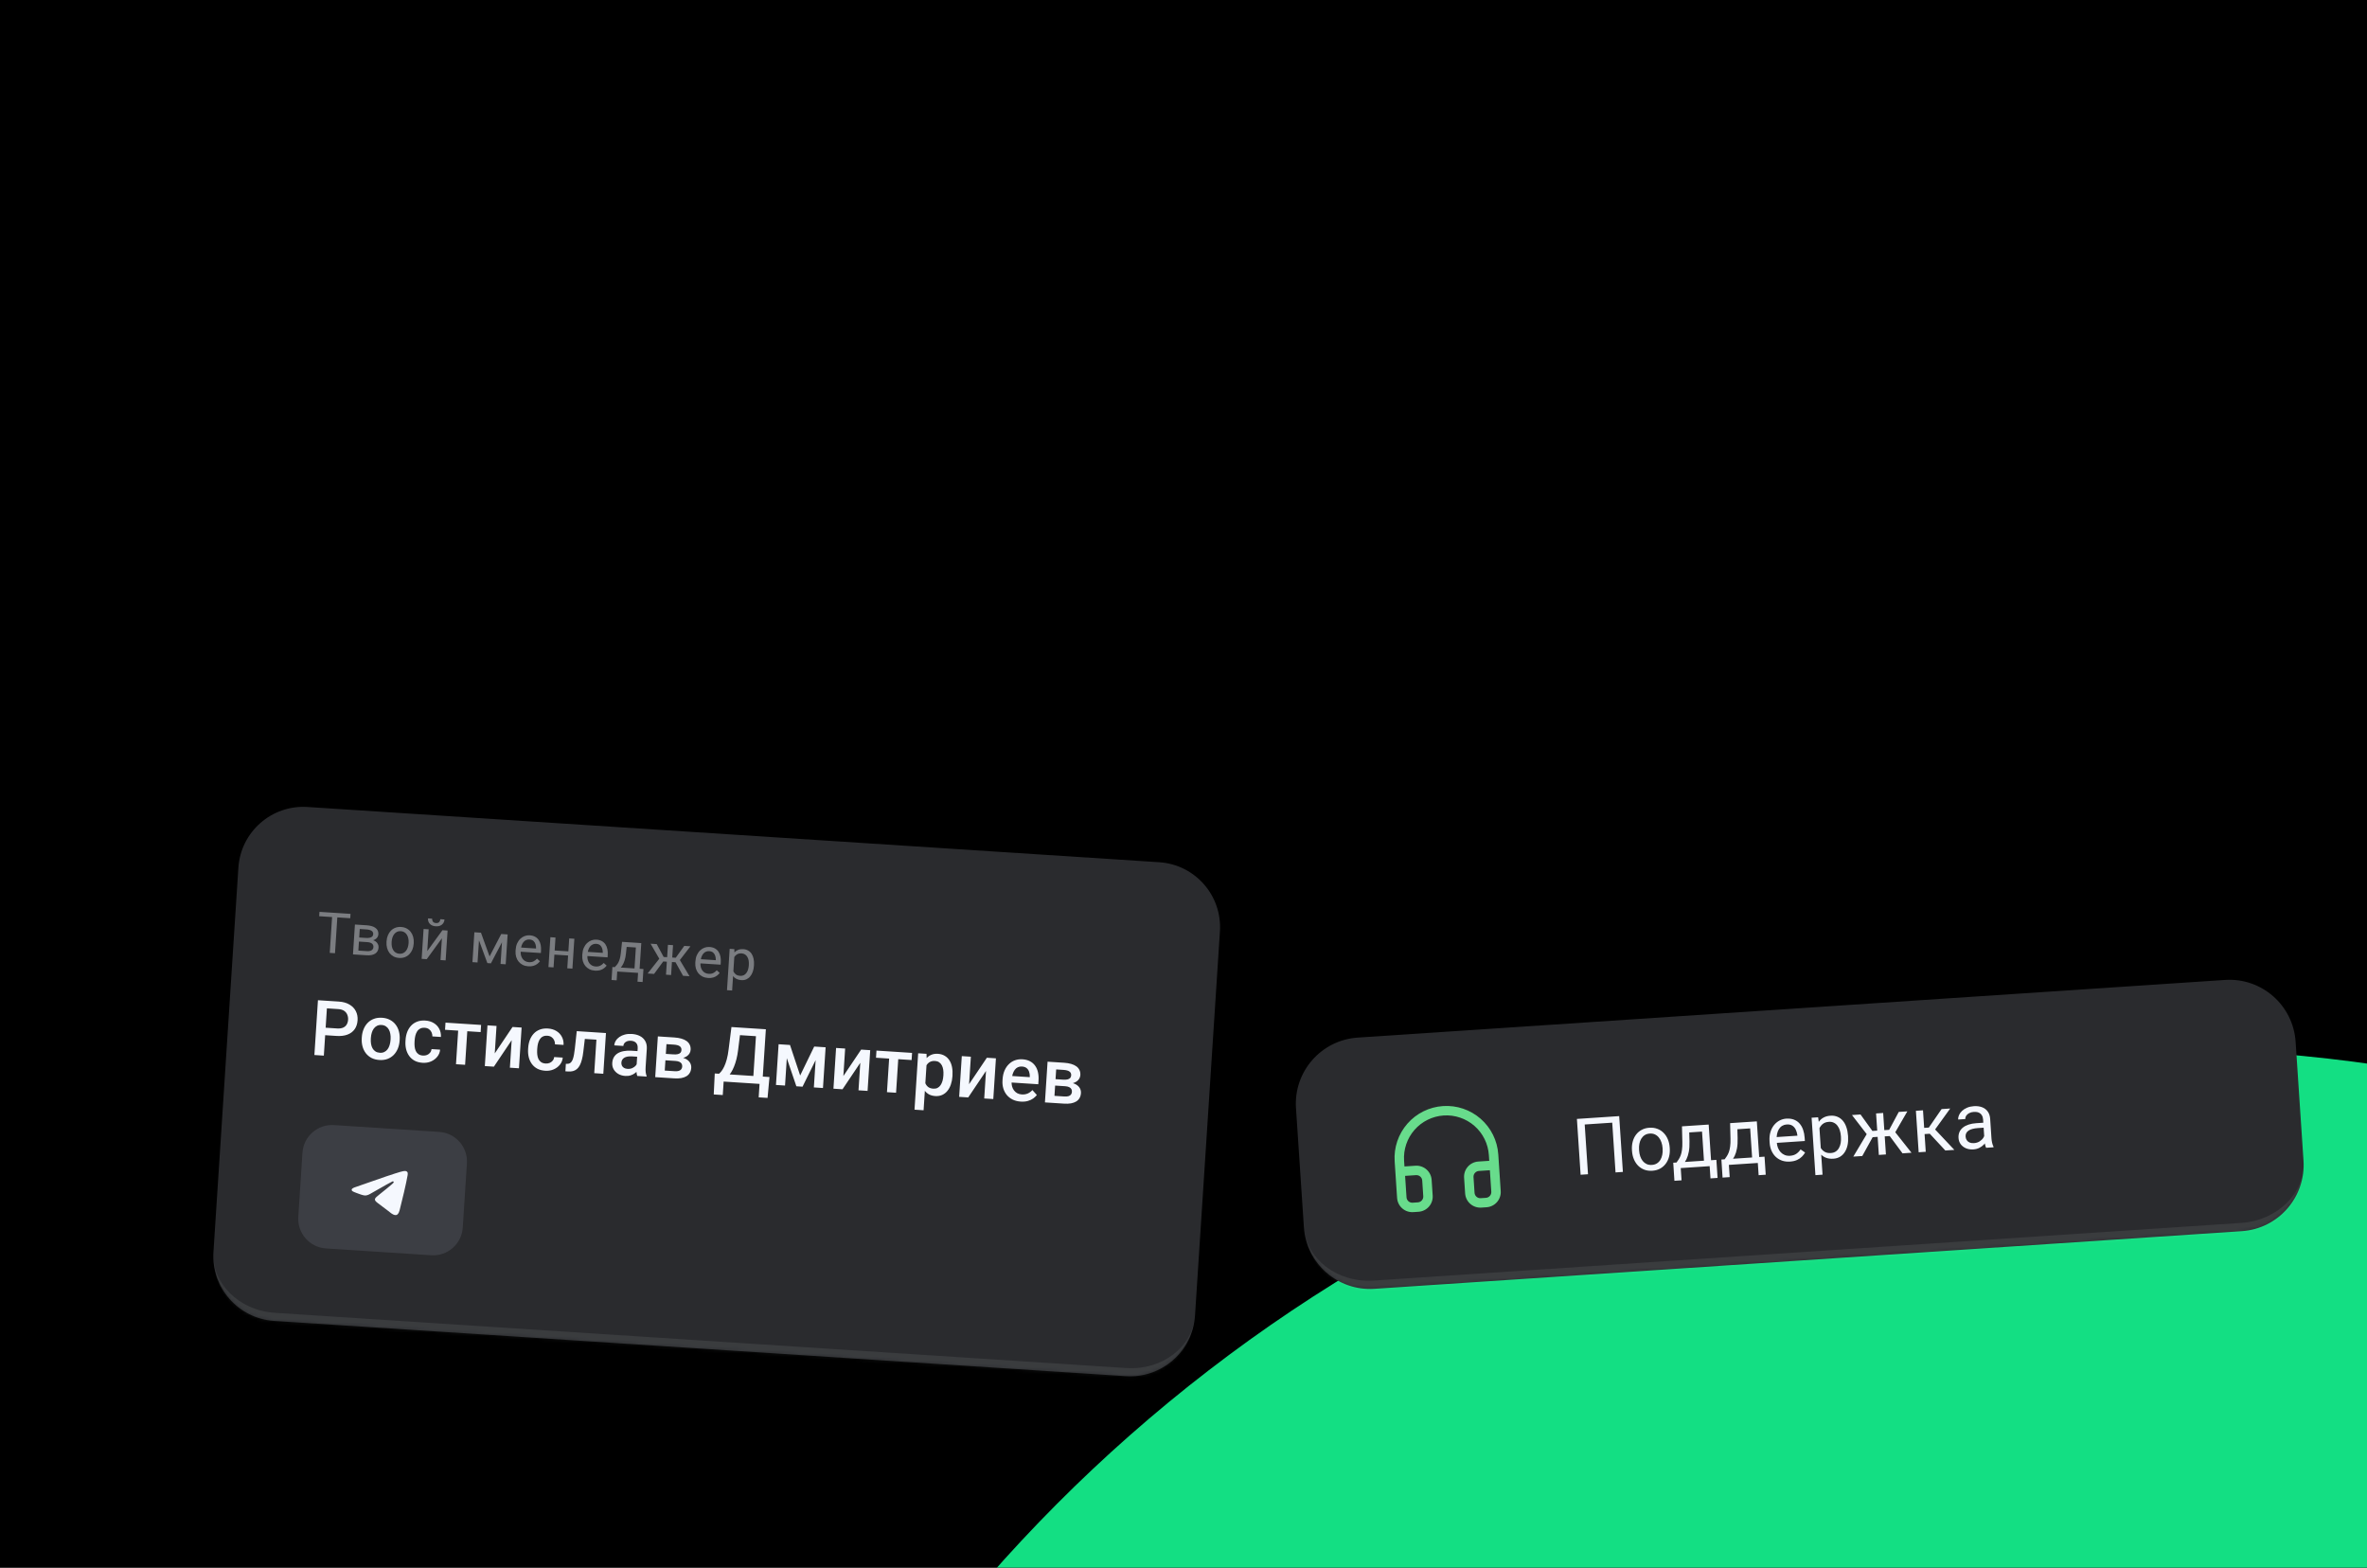 <svg width="690" height="457" viewBox="0 0 690 457" fill="none" xmlns="http://www.w3.org/2000/svg">
<g clip-path="url(#clip0_6052_4925)">
<rect width="690" height="457" fill="black"/>
<g filter="url(#filter0_f_6052_4925)">
<circle cx="627.693" cy="756.883" r="451.194" fill="#13DF83"/>
</g>
<mask id="path-2-inside-1_6052_4925" fill="white">
<path d="M377.789 323.01C377.082 312.362 385.14 303.157 395.788 302.449L648.625 285.643C659.273 284.935 668.479 292.993 669.187 303.641L671.491 338.312C672.199 348.96 664.141 358.166 653.493 358.874L400.655 375.68C390.007 376.387 380.802 368.329 380.094 357.681L377.789 323.01Z"/>
</mask>
<path d="M377.789 323.01C377.082 312.362 385.14 303.157 395.788 302.449L648.625 285.643C659.273 284.935 668.479 292.993 669.187 303.641L671.491 338.312C672.199 348.96 664.141 358.166 653.493 358.874L400.655 375.68C390.007 376.387 380.802 368.329 380.094 357.681L377.789 323.01Z" fill="#2A2B2E"/>
<path d="M376.508 303.73L667.905 284.361L376.508 303.73ZM671.491 338.312C672.288 350.291 663.222 360.648 651.243 361.444L403.225 377.929C391.246 378.726 380.89 369.66 380.094 357.681C380.713 366.998 389.847 373.978 400.495 373.27L653.333 356.464C663.981 355.756 672.111 347.629 671.491 338.312ZM381.375 376.961L376.508 303.73L381.375 376.961ZM667.905 284.361L672.773 357.592L667.905 284.361Z" fill="#F2FFFD" fill-opacity="0.08" mask="url(#path-2-inside-1_6052_4925)"/>
<g clip-path="url(#clip1_6052_4925)">
<path fill-rule="evenodd" clip-rule="evenodd" d="M412.34 329.351C414.503 326.879 417.56 325.369 420.837 325.151C424.115 324.933 427.344 326.026 429.816 328.189C432.288 330.353 433.798 333.409 434.016 336.687L434.128 338.365L430.924 338.578C429.751 338.656 428.656 339.197 427.882 340.082C427.107 340.967 426.716 342.123 426.794 343.297L427.098 347.873C427.176 349.047 427.717 350.141 428.602 350.916C429.487 351.69 430.643 352.082 431.816 352.004L433.342 351.902C434.515 351.824 435.61 351.283 436.384 350.399C437.159 349.514 437.55 348.357 437.472 347.184L437.371 345.658L436.965 339.556L436.762 336.504C436.496 332.499 434.649 328.763 431.629 326.118C428.608 323.474 424.66 322.138 420.655 322.405C416.649 322.671 412.913 324.517 410.269 327.538C407.624 330.559 406.288 334.507 406.555 338.512L406.758 341.564L407.163 347.666L407.265 349.192C407.343 350.365 407.884 351.46 408.768 352.234C409.653 353.009 410.81 353.4 411.983 353.322L413.509 353.221C414.682 353.143 415.776 352.602 416.551 351.717C417.326 350.832 417.717 349.676 417.639 348.502L417.335 343.925C417.257 342.752 416.716 341.657 415.831 340.883C414.946 340.108 413.79 339.717 412.616 339.795L409.412 340.008L409.301 338.33C409.083 335.052 410.176 331.823 412.34 329.351ZM409.595 342.754L409.909 347.484L410.011 349.009C410.04 349.454 410.246 349.869 410.581 350.163C410.917 350.457 411.355 350.605 411.8 350.576L413.326 350.474C413.771 350.445 414.186 350.24 414.48 349.904C414.774 349.568 414.922 349.13 414.893 348.685L414.589 344.108C414.559 343.663 414.354 343.248 414.018 342.954C413.683 342.66 413.244 342.512 412.799 342.541L409.595 342.754ZM434.31 341.111L431.106 341.324C430.661 341.354 430.246 341.559 429.953 341.895C429.659 342.23 429.51 342.669 429.54 343.114L429.844 347.691C429.874 348.136 430.079 348.551 430.414 348.845C430.75 349.139 431.189 349.287 431.634 349.258L433.159 349.156C433.605 349.127 434.02 348.921 434.313 348.586C434.607 348.25 434.756 347.812 434.726 347.366L434.625 345.841L434.31 341.111Z" fill="#68DC8C"/>
<path d="M472.005 325.335L473.086 341.605L470.941 341.747L469.977 327.243L461.954 327.777L462.918 342.281L460.761 342.424L459.68 326.155L472.005 325.335ZM475.744 335.491L475.727 335.234C475.669 334.362 475.742 333.546 475.946 332.784C476.149 332.015 476.471 331.339 476.911 330.756C477.35 330.165 477.899 329.695 478.557 329.344C479.214 328.986 479.963 328.779 480.805 328.723C481.654 328.667 482.428 328.773 483.127 329.041C483.832 329.3 484.442 329.694 484.956 330.221C485.477 330.74 485.889 331.367 486.192 332.103C486.495 332.831 486.675 333.631 486.733 334.502L486.75 334.759C486.808 335.631 486.735 336.448 486.532 337.209C486.328 337.971 486.003 338.648 485.555 339.238C485.115 339.821 484.567 340.292 483.91 340.65C483.259 341 482.51 341.203 481.661 341.259C480.811 341.316 480.038 341.214 479.339 340.953C478.641 340.686 478.031 340.292 477.51 339.773C476.996 339.246 476.588 338.619 476.285 337.89C475.982 337.162 475.802 336.363 475.744 335.491ZM477.794 335.097L477.811 335.354C477.851 335.957 477.96 336.522 478.137 337.049C478.314 337.569 478.557 338.024 478.868 338.415C479.185 338.805 479.568 339.105 480.016 339.315C480.464 339.517 480.974 339.599 481.548 339.561C482.114 339.523 482.602 339.375 483.011 339.116C483.427 338.849 483.763 338.501 484.019 338.072C484.275 337.644 484.456 337.16 484.562 336.622C484.676 336.076 484.712 335.501 484.672 334.898L484.655 334.64C484.615 334.045 484.503 333.487 484.319 332.968C484.142 332.441 483.895 331.982 483.577 331.592C483.266 331.194 482.887 330.89 482.439 330.68C481.998 330.47 481.491 330.384 480.918 330.422C480.352 330.46 479.86 330.612 479.444 330.879C479.035 331.146 478.7 331.497 478.437 331.934C478.181 332.362 478 332.849 477.894 333.395C477.788 333.933 477.754 334.501 477.794 335.097ZM490.307 328.316L492.374 328.179L492.496 332.716C492.527 333.867 492.463 334.866 492.302 335.715C492.142 336.563 491.913 337.293 491.617 337.904C491.321 338.507 490.977 339.02 490.586 339.443C490.202 339.865 489.8 340.225 489.378 340.522L488.35 340.59L488.294 338.899L488.718 338.86C488.944 338.553 489.163 338.239 489.373 337.918C489.584 337.59 489.771 337.207 489.937 336.77C490.102 336.325 490.227 335.789 490.313 335.162C490.405 334.528 490.44 333.758 490.417 332.855L490.307 328.316ZM490.821 328.282L498.095 327.799L498.899 339.889L496.831 340.027L496.155 329.847L490.948 330.193L490.821 328.282ZM487.768 338.923L500.339 338.087L500.689 343.35L498.621 343.488L498.385 339.923L489.948 340.484L490.185 344.049L488.107 344.187L487.768 338.923ZM504.341 327.384L506.408 327.246L506.53 331.784C506.562 332.934 506.498 333.933 506.337 334.782C506.176 335.631 505.948 336.36 505.652 336.971C505.355 337.574 505.012 338.087 504.621 338.51C504.237 338.932 503.835 339.292 503.413 339.589L502.385 339.657L502.329 337.966L502.752 337.927C502.979 337.62 503.198 337.306 503.408 336.986C503.618 336.657 503.806 336.274 503.972 335.837C504.137 335.392 504.262 334.856 504.347 334.229C504.44 333.595 504.475 332.826 504.452 331.922L504.341 327.384ZM504.855 327.349L512.13 326.866L512.933 338.956L510.866 339.094L510.189 328.914L504.982 329.26L504.855 327.349ZM501.803 337.99L514.374 337.155L514.723 342.418L512.656 342.555L512.419 338.99L503.983 339.551L504.22 343.116L502.141 343.254L501.803 337.99ZM521.809 338.591C520.967 338.647 520.194 338.556 519.49 338.318C518.793 338.073 518.181 337.706 517.655 337.217C517.136 336.728 516.723 336.134 516.414 335.436C516.106 334.739 515.924 333.965 515.867 333.116L515.836 332.646C515.771 331.663 515.858 330.778 516.097 329.992C516.336 329.198 516.688 328.516 517.151 327.946C517.614 327.377 518.154 326.933 518.768 326.615C519.383 326.298 520.03 326.116 520.708 326.071C521.572 326.014 522.327 326.113 522.972 326.37C523.625 326.625 524.171 327.008 524.609 327.518C525.046 328.02 525.386 328.626 525.627 329.336C525.869 330.038 526.017 330.814 526.074 331.663L526.135 332.59L517.107 333.191L516.995 331.503L523.956 331.041L523.946 330.884C523.88 330.35 523.734 329.836 523.506 329.342C523.287 328.848 522.961 328.45 522.529 328.15C522.098 327.849 521.528 327.723 520.821 327.77C520.351 327.801 519.926 327.93 519.544 328.157C519.162 328.377 518.843 328.69 518.585 329.097C518.328 329.503 518.14 329.991 518.021 330.56C517.901 331.129 517.866 331.778 517.914 332.508L517.946 332.978C517.984 333.551 518.098 334.086 518.288 334.582C518.485 335.071 518.749 335.494 519.08 335.854C519.418 336.213 519.814 336.486 520.268 336.673C520.729 336.859 521.243 336.934 521.809 336.896C522.539 336.847 523.147 336.657 523.634 336.326C524.121 335.994 524.537 335.566 524.884 335.042L526.202 335.953C525.967 336.365 525.661 336.763 525.282 337.148C524.904 337.532 524.428 337.855 523.854 338.118C523.288 338.38 522.606 338.538 521.809 338.591ZM530.33 327.991L531.288 342.405L529.21 342.543L528.097 325.804L529.997 325.678L530.33 327.991ZM538.717 331.069L538.732 331.304C538.791 332.183 538.741 333.006 538.582 333.772C538.423 334.531 538.161 335.199 537.795 335.777C537.437 336.355 536.978 336.816 536.417 337.16C535.856 337.504 535.2 337.701 534.447 337.751C533.68 337.802 532.994 337.72 532.388 337.506C531.783 337.292 531.259 336.956 530.817 336.499C530.375 336.042 530.009 335.483 529.718 334.821C529.435 334.159 529.22 333.407 529.074 332.563L528.991 331.312C529.021 330.412 529.135 329.6 529.334 328.876C529.533 328.152 529.817 327.527 530.186 327.001C530.562 326.467 531.032 326.051 531.596 325.752C532.159 325.445 532.82 325.266 533.58 325.216C534.34 325.165 535.024 325.269 535.632 325.528C536.24 325.779 536.763 326.164 537.202 326.681C537.64 327.198 537.985 327.83 538.237 328.576C538.495 329.315 538.655 330.146 538.717 331.069ZM536.654 331.442L536.639 331.208C536.598 330.604 536.497 330.042 536.336 329.522C536.173 328.994 535.945 328.538 535.65 328.153C535.362 327.761 535.005 327.463 534.58 327.259C534.155 327.048 533.659 326.961 533.093 326.999C532.571 327.033 532.123 327.153 531.747 327.358C531.379 327.562 531.071 327.825 530.823 328.149C530.575 328.464 530.378 328.822 530.232 329.22C530.094 329.611 529.997 330.014 529.942 330.429L530.135 333.323C530.318 333.835 530.56 334.313 530.859 334.757C531.157 335.193 531.539 335.538 532.005 335.792C532.47 336.038 533.042 336.138 533.72 336.093C534.278 336.056 534.751 335.909 535.138 335.651C535.532 335.385 535.846 335.039 536.079 334.612C536.32 334.184 536.486 333.702 536.578 333.165C536.669 332.62 536.694 332.046 536.654 331.442ZM544.899 331.545L539.864 325.022L542.356 324.857L545.817 329.655L548.231 329.494L548.05 331.336L544.899 331.545ZM546.013 331.258L542.869 336.966L540.254 337.14L544.607 329.847L546.013 331.258ZM548.96 324.418L549.763 336.508L547.696 336.646L546.892 324.555L548.96 324.418ZM556.01 323.949L551.883 331.081L548.732 331.29L548.287 329.491L550.711 329.329L553.507 324.115L556.01 323.949ZM554.602 336.187L550.718 330.945L551.948 329.359L557.216 336.013L554.602 336.187ZM560.569 323.646L561.373 335.736L559.306 335.874L558.502 323.783L560.569 323.646ZM568.503 323.119L563.231 330.428L560.337 330.62L559.904 328.831L562.273 328.673L565.989 323.286L568.503 323.119ZM567.083 335.357L562.272 330.177L563.502 328.591L569.709 335.182L567.083 335.357ZM578.5 332.522L578.086 326.298C578.054 325.821 577.93 325.414 577.713 325.077C577.503 324.732 577.202 324.475 576.809 324.306C576.416 324.138 575.94 324.072 575.382 324.109C574.86 324.144 574.408 324.264 574.025 324.469C573.65 324.673 573.36 324.928 573.156 325.234C572.959 325.539 572.872 325.859 572.894 326.194L570.827 326.331C570.798 325.899 570.881 325.463 571.076 325.024C571.272 324.585 571.567 324.18 571.961 323.809C572.362 323.431 572.851 323.122 573.426 322.881C574.008 322.633 574.664 322.485 575.394 322.436C576.273 322.378 577.058 322.475 577.748 322.729C578.445 322.982 579.004 323.397 579.424 323.975C579.851 324.545 580.095 325.281 580.155 326.183L580.529 331.814C580.556 332.217 580.618 332.643 580.715 333.093C580.82 333.542 580.954 333.926 581.117 334.245L581.129 334.423L578.972 334.567C578.852 334.335 578.749 334.024 578.663 333.633C578.577 333.235 578.522 332.864 578.5 332.522ZM578.507 327.235L578.626 328.686L576.537 328.825C575.948 328.864 575.426 328.947 574.971 329.075C574.515 329.195 574.137 329.359 573.836 329.566C573.536 329.773 573.313 330.023 573.168 330.317C573.022 330.604 572.962 330.933 572.987 331.306C573.012 331.686 573.121 332.026 573.313 332.328C573.505 332.629 573.779 332.862 574.134 333.025C574.496 333.181 574.93 333.242 575.436 333.208C576.07 333.166 576.619 332.995 577.086 332.694C577.552 332.394 577.914 332.041 578.171 331.634C578.436 331.228 578.568 330.841 578.566 330.475L579.515 331.41C579.483 331.727 579.365 332.083 579.159 332.478C578.953 332.873 578.668 333.259 578.304 333.635C577.947 334.003 577.512 334.32 576.998 334.586C576.492 334.844 575.911 334.995 575.255 335.038C574.436 335.093 573.706 334.98 573.066 334.701C572.434 334.421 571.929 334.025 571.551 333.511C571.179 332.99 570.971 332.394 570.927 331.723C570.884 331.075 570.973 330.497 571.193 329.988C571.413 329.472 571.751 329.035 572.206 328.675C572.66 328.308 573.217 328.017 573.876 327.801C574.535 327.585 575.278 327.45 576.105 327.395L578.507 327.235Z" fill="#F5F8FE"/>
</g>
<mask id="path-7-inside-2_6052_4925" fill="white">
<path d="M69.489 252.931C70.167 242.476 79.193 234.55 89.648 235.228L337.916 251.33C348.371 252.009 356.297 261.034 355.619 271.49L348.358 383.433C347.68 393.889 338.655 401.815 328.199 401.137L79.932 385.034C69.476 384.356 61.55 375.33 62.228 364.875L69.489 252.931Z"/>
</mask>
<path d="M69.489 252.931C70.167 242.476 79.193 234.55 89.648 235.228L337.916 251.33C348.371 252.009 356.297 261.034 355.619 271.49L348.358 383.433C347.68 393.889 338.655 401.815 328.199 401.137L79.932 385.034C69.476 384.356 61.55 375.33 62.228 364.875L69.489 252.931Z" fill="#2A2B2E"/>
<path d="M70.717 234L356.847 252.558L70.717 234ZM348.358 383.433C347.595 395.196 337.442 404.113 325.679 403.35L82.145 387.554C70.382 386.791 61.465 376.637 62.228 364.875L62.228 364.875C61.635 374.024 69.63 381.99 80.085 382.668L328.353 398.77C338.808 399.448 347.765 392.582 348.358 383.433L348.358 383.433ZM61 383.806L70.717 234L61 383.806ZM356.847 252.558L347.13 402.365L356.847 252.558Z" fill="#F2FFFD" fill-opacity="0.08" mask="url(#path-7-inside-2_6052_4925)"/>
<path d="M98.414 266.14L97.654 277.855L96.126 277.756L96.886 266.04L98.414 266.14ZM102.18 266.384L102.098 267.655L93.046 267.068L93.128 265.797L102.18 266.384ZM107.096 274.621L104.239 274.436L104.3 273.244L106.634 273.395C107.095 273.425 107.481 273.405 107.793 273.333C108.11 273.262 108.352 273.14 108.52 272.968C108.687 272.796 108.78 272.576 108.797 272.307C108.811 272.098 108.777 271.913 108.696 271.751C108.62 271.585 108.497 271.445 108.327 271.332C108.157 271.213 107.942 271.121 107.682 271.055C107.428 270.985 107.127 270.939 106.778 270.916L104.871 270.792L104.385 278.291L102.896 278.195L103.461 269.489L106.857 269.709C107.409 269.745 107.902 269.825 108.336 269.95C108.775 270.076 109.143 270.248 109.442 270.467C109.746 270.68 109.971 270.943 110.118 271.254C110.265 271.565 110.325 271.924 110.298 272.332C110.281 272.595 110.211 272.841 110.089 273.07C109.966 273.299 109.794 273.498 109.573 273.667C109.352 273.836 109.085 273.969 108.772 274.067C108.459 274.16 108.103 274.21 107.704 274.216L107.096 274.621ZM106.847 278.451L103.452 278.231L104.27 277.072L106.925 277.244C107.338 277.271 107.685 277.242 107.965 277.158C108.246 277.069 108.459 276.932 108.606 276.747C108.758 276.558 108.843 276.326 108.861 276.053C108.879 275.779 108.824 275.541 108.697 275.339C108.576 275.132 108.382 274.969 108.115 274.849C107.848 274.724 107.509 274.648 107.096 274.621L104.835 274.474L104.928 273.285L107.752 273.468L108.262 273.953C108.737 274.022 109.134 274.166 109.454 274.386C109.774 274.606 110.009 274.875 110.161 275.192C110.313 275.503 110.378 275.836 110.355 276.19C110.329 276.598 110.228 276.952 110.052 277.253C109.881 277.554 109.645 277.8 109.341 277.991C109.039 278.176 108.677 278.309 108.257 278.389C107.837 278.464 107.367 278.485 106.847 278.451ZM112.671 274.554L112.683 274.369C112.724 273.742 112.853 273.166 113.07 272.641C113.287 272.111 113.58 271.659 113.95 271.284C114.319 270.904 114.755 270.62 115.257 270.432C115.76 270.238 116.314 270.161 116.921 270.2C117.532 270.24 118.075 270.388 118.548 270.645C119.027 270.897 119.426 271.235 119.743 271.66C120.066 272.08 120.301 272.566 120.448 273.12C120.596 273.668 120.649 274.256 120.608 274.883L120.596 275.069C120.556 275.696 120.427 276.272 120.21 276.797C119.992 277.321 119.696 277.774 119.322 278.153C118.953 278.528 118.517 278.812 118.014 279.006C117.517 279.194 116.963 279.269 116.351 279.229C115.74 279.19 115.197 279.044 114.723 278.792C114.25 278.535 113.851 278.197 113.528 277.778C113.211 277.353 112.979 276.867 112.831 276.318C112.684 275.77 112.63 275.182 112.671 274.554ZM114.171 274.466L114.159 274.651C114.131 275.086 114.156 275.499 114.232 275.892C114.31 276.279 114.441 276.627 114.625 276.936C114.815 277.244 115.06 277.494 115.36 277.686C115.661 277.873 116.017 277.979 116.43 278.006C116.838 278.033 117.2 277.973 117.517 277.826C117.839 277.675 118.112 277.458 118.335 277.176C118.558 276.894 118.732 276.566 118.859 276.192C118.991 275.813 119.072 275.406 119.1 274.971L119.112 274.786C119.14 274.357 119.112 273.949 119.03 273.561C118.953 273.168 118.819 272.817 118.629 272.509C118.445 272.195 118.203 271.943 117.903 271.751C117.608 271.559 117.254 271.45 116.841 271.423C116.434 271.397 116.069 271.459 115.746 271.611C115.429 271.763 115.157 271.982 114.928 272.269C114.705 272.551 114.53 272.881 114.403 273.261C114.276 273.635 114.199 274.037 114.171 274.466ZM124.548 277.232L128.975 271.144L130.472 271.241L129.907 279.947L128.411 279.85L128.822 273.501L124.396 279.589L122.915 279.493L123.48 270.787L124.96 270.883L124.548 277.232ZM128.367 267.937L129.574 268.015C129.547 268.434 129.426 268.8 129.212 269.115C128.998 269.424 128.705 269.658 128.334 269.817C127.963 269.976 127.53 270.04 127.037 270.008C126.291 269.96 125.714 269.723 125.305 269.298C124.902 268.868 124.721 268.336 124.762 267.703L125.969 267.781C125.949 268.098 126.022 268.383 126.189 268.636C126.355 268.889 126.659 269.03 127.099 269.059C127.528 269.086 127.841 268.985 128.039 268.756C128.237 268.526 128.347 268.253 128.367 267.937ZM142.716 278.79L146.113 272.255L147.546 272.348L143.103 280.803L142.073 280.736L138.775 271.779L140.207 271.872L142.716 278.79ZM139.773 271.844L139.208 280.55L137.72 280.454L138.284 271.747L139.773 271.844ZM145.919 280.985L146.483 272.279L147.98 272.376L147.415 281.082L145.919 280.985ZM154.015 281.672C153.409 281.633 152.865 281.495 152.385 281.259C151.91 281.018 151.508 280.699 151.179 280.3C150.854 279.902 150.615 279.44 150.461 278.912C150.306 278.385 150.249 277.816 150.289 277.204L150.311 276.867C150.356 276.158 150.502 275.535 150.747 274.996C150.992 274.452 151.307 273.998 151.692 273.635C152.076 273.272 152.503 273.006 152.972 272.837C153.441 272.669 153.919 272.6 154.407 272.632C155.029 272.672 155.559 272.814 155.995 273.058C156.438 273.302 156.791 273.627 157.055 274.032C157.32 274.431 157.506 274.896 157.611 275.425C157.718 275.949 157.751 276.517 157.711 277.128L157.668 277.796L151.166 277.375L151.245 276.16L156.258 276.485L156.265 276.372C156.269 275.984 156.213 275.604 156.097 275.23C155.987 274.856 155.791 274.542 155.512 274.287C155.232 274.032 154.837 273.888 154.328 273.855C153.99 273.833 153.674 273.885 153.38 274.011C153.087 274.132 152.829 274.326 152.607 274.591C152.385 274.857 152.205 275.188 152.066 275.583C151.928 275.978 151.841 276.438 151.807 276.964L151.785 277.302C151.758 277.715 151.79 278.107 151.879 278.479C151.973 278.846 152.122 279.174 152.324 279.462C152.531 279.75 152.788 279.982 153.095 280.158C153.407 280.334 153.766 280.436 154.174 280.462C154.7 280.496 155.152 280.418 155.531 280.227C155.909 280.036 156.247 279.77 156.544 279.428L157.399 280.203C157.192 280.475 156.936 280.73 156.63 280.969C156.323 281.208 155.953 281.394 155.519 281.527C155.09 281.661 154.589 281.709 154.015 281.672ZM165.976 277.333L165.897 278.54L161.295 278.242L161.373 277.035L165.976 277.333ZM161.932 273.281L161.367 281.987L159.879 281.891L160.443 273.185L161.932 273.281ZM167.427 273.638L166.863 282.344L165.366 282.247L165.931 273.541L167.427 273.638ZM173.462 282.933C172.856 282.894 172.313 282.756 171.832 282.521C171.358 282.28 170.956 281.96 170.626 281.562C170.302 281.164 170.062 280.701 169.908 280.174C169.754 279.647 169.696 279.077 169.736 278.466L169.758 278.128C169.804 277.42 169.949 276.796 170.194 276.257C170.44 275.713 170.755 275.259 171.139 274.897C171.524 274.534 171.95 274.268 172.419 274.099C172.888 273.93 173.366 273.861 173.854 273.893C174.477 273.933 175.006 274.075 175.443 274.319C175.885 274.563 176.238 274.888 176.503 275.293C176.768 275.693 176.953 276.157 177.059 276.686C177.165 277.21 177.198 277.778 177.158 278.39L177.115 279.058L170.614 278.636L170.693 277.421L175.705 277.746L175.713 277.633C175.716 277.246 175.66 276.865 175.544 276.491C175.434 276.118 175.239 275.803 174.959 275.548C174.679 275.293 174.285 275.149 173.775 275.116C173.437 275.094 173.121 275.146 172.828 275.273C172.534 275.394 172.277 275.587 172.055 275.853C171.833 276.119 171.652 276.449 171.514 276.844C171.375 277.239 171.289 277.699 171.254 278.225L171.233 278.563C171.206 278.976 171.237 279.368 171.326 279.741C171.421 280.108 171.569 280.435 171.771 280.723C171.979 281.011 172.236 281.243 172.542 281.419C172.854 281.596 173.214 281.697 173.621 281.724C174.147 281.758 174.599 281.679 174.978 281.488C175.356 281.297 175.694 281.031 175.991 280.69L176.846 281.464C176.64 281.736 176.383 281.992 176.077 282.23C175.771 282.469 175.4 282.655 174.966 282.789C174.537 282.922 174.036 282.971 173.462 282.933ZM181.331 274.539L182.819 274.636L182.479 277.886C182.393 278.71 182.253 279.418 182.059 280.008C181.864 280.599 181.633 281.099 181.364 281.507C181.095 281.909 180.802 282.243 180.483 282.508C180.169 282.773 179.848 282.992 179.519 283.165L178.779 283.117L178.898 281.904L179.204 281.916C179.395 281.718 179.58 281.515 179.761 281.306C179.942 281.091 180.112 280.836 180.271 280.539C180.431 280.237 180.571 279.866 180.691 279.427C180.816 278.982 180.914 278.437 180.983 277.789L181.331 274.539ZM181.701 274.563L186.939 274.903L186.374 283.609L184.886 283.513L185.361 276.183L181.612 275.939L181.701 274.563ZM178.52 281.872L187.572 282.459L187.326 286.249L185.838 286.152L186.004 283.585L179.929 283.191L179.763 285.758L178.266 285.661L178.52 281.872ZM192.626 280.209L189.646 275.079L191.441 275.195L193.46 278.946L195.198 279.059L194.895 280.356L192.626 280.209ZM193.449 280.109L190.667 283.888L188.784 283.766L192.578 278.97L193.449 280.109ZM196.196 275.504L195.631 284.21L194.143 284.113L194.707 275.407L196.196 275.504ZM201.273 275.833L197.655 280.535L195.386 280.388L195.238 279.061L196.984 279.175L199.471 275.716L201.273 275.833ZM199.115 284.436L196.837 280.329L197.864 279.312L200.998 284.558L199.115 284.436ZM206.415 285.071C205.809 285.031 205.265 284.894 204.785 284.658C204.31 284.417 203.908 284.097 203.579 283.699C203.254 283.301 203.015 282.838 202.861 282.311C202.706 281.784 202.649 281.215 202.689 280.603L202.711 280.265C202.756 279.557 202.902 278.934 203.147 278.395C203.392 277.85 203.707 277.397 204.092 277.034C204.476 276.671 204.903 276.405 205.372 276.236C205.841 276.067 206.319 275.999 206.807 276.03C207.429 276.071 207.959 276.213 208.396 276.456C208.838 276.701 209.191 277.025 209.455 277.43C209.72 277.83 209.906 278.294 210.012 278.824C210.118 279.348 210.151 279.915 210.111 280.527L210.068 281.195L203.566 280.773L203.645 279.558L208.658 279.883L208.665 279.771C208.669 279.383 208.613 279.002 208.497 278.629C208.387 278.255 208.191 277.941 207.912 277.686C207.632 277.43 207.237 277.286 206.728 277.253C206.39 277.231 206.074 277.284 205.78 277.41C205.487 277.531 205.229 277.724 205.007 277.99C204.786 278.256 204.605 278.586 204.466 278.981C204.328 279.376 204.241 279.837 204.207 280.362L204.185 280.7C204.158 281.113 204.19 281.506 204.279 281.878C204.373 282.245 204.522 282.572 204.724 282.86C204.931 283.148 205.188 283.38 205.495 283.557C205.807 283.733 206.166 283.834 206.574 283.861C207.1 283.895 207.552 283.817 207.931 283.626C208.309 283.435 208.647 283.168 208.944 282.827L209.799 283.601C209.592 283.874 209.336 284.129 209.03 284.368C208.723 284.606 208.353 284.792 207.919 284.926C207.49 285.06 206.989 285.108 206.415 285.071ZM214.094 278.345L213.421 288.725L211.925 288.628L212.706 276.574L214.074 276.663L214.094 278.345ZM219.791 281.333L219.78 281.502C219.739 282.135 219.626 282.717 219.441 283.249C219.256 283.776 219.005 284.228 218.69 284.606C218.38 284.985 218.009 285.27 217.576 285.463C217.143 285.656 216.656 285.735 216.114 285.7C215.562 285.664 215.079 285.541 214.668 285.331C214.256 285.121 213.913 284.833 213.641 284.465C213.369 284.097 213.16 283.663 213.014 283.164C212.874 282.664 212.792 282.107 212.767 281.491L212.826 280.59C212.932 279.95 213.09 279.382 213.3 278.883C213.51 278.385 213.772 277.966 214.085 277.625C214.403 277.28 214.778 277.027 215.209 276.866C215.639 276.7 216.128 276.635 216.676 276.67C217.223 276.706 217.701 276.845 218.111 277.087C218.521 277.323 218.859 277.647 219.123 278.057C219.387 278.468 219.574 278.951 219.683 279.508C219.798 280.059 219.834 280.667 219.791 281.333ZM218.284 281.404L218.294 281.236C218.323 280.801 218.304 280.39 218.237 280.004C218.171 279.611 218.051 279.264 217.876 278.962C217.708 278.655 217.481 278.409 217.197 278.223C216.913 278.032 216.567 277.924 216.16 277.897C215.784 277.873 215.453 277.916 215.166 278.027C214.884 278.138 214.639 278.297 214.432 278.504C214.225 278.706 214.05 278.943 213.909 279.214C213.773 279.48 213.666 279.758 213.588 280.05L213.453 282.134C213.536 282.516 213.663 282.88 213.835 283.225C214.006 283.565 214.247 283.847 214.555 284.072C214.864 284.291 215.263 284.416 215.751 284.448C216.153 284.474 216.505 284.413 216.805 284.266C217.111 284.113 217.368 283.896 217.575 283.613C217.787 283.33 217.951 283.002 218.067 282.627C218.183 282.246 218.255 281.839 218.284 281.404Z" fill="#F5F8FE" fill-opacity="0.4"/>
<path d="M98.102 301.964L93.944 301.694L94.085 299.511L98.244 299.781C98.968 299.827 99.561 299.748 100.022 299.543C100.483 299.338 100.83 299.037 101.061 298.641C101.3 298.238 101.437 297.769 101.472 297.235C101.504 296.731 101.429 296.252 101.245 295.799C101.069 295.34 100.767 294.96 100.339 294.661C99.91 294.361 99.334 294.188 98.609 294.141L95.296 293.926L94.402 307.707L91.648 307.528L92.684 291.553L98.752 291.946C99.988 292.027 101.023 292.314 101.858 292.809C102.7 293.297 103.324 293.94 103.727 294.737C104.131 295.527 104.302 296.413 104.238 297.393C104.171 298.424 103.887 299.294 103.386 300.004C102.884 300.713 102.185 301.237 101.289 301.576C100.401 301.915 99.338 302.044 98.102 301.964ZM105.454 302.595L105.471 302.343C105.526 301.487 105.702 300.701 105.998 299.986C106.295 299.263 106.695 298.647 107.198 298.136C107.709 297.618 108.314 297.231 109.014 296.975C109.722 296.713 110.507 296.609 111.37 296.665C112.241 296.722 113.006 296.926 113.666 297.277C114.334 297.622 114.888 298.083 115.328 298.663C115.769 299.235 116.089 299.899 116.29 300.653C116.491 301.401 116.564 302.203 116.509 303.059L116.492 303.311C116.437 304.167 116.261 304.952 115.965 305.668C115.669 306.383 115.265 307 114.754 307.517C114.243 308.028 113.638 308.415 112.938 308.678C112.238 308.934 111.457 309.033 110.594 308.977C109.723 308.921 108.954 308.721 108.286 308.376C107.625 308.025 107.075 307.563 106.635 306.991C106.195 306.411 105.874 305.748 105.673 305C105.472 304.253 105.399 303.451 105.454 302.595ZM108.115 302.514L108.099 302.767C108.064 303.301 108.086 303.809 108.165 304.291C108.244 304.774 108.389 305.202 108.6 305.576C108.81 305.949 109.092 306.25 109.444 306.479C109.797 306.707 110.225 306.838 110.73 306.871C111.22 306.903 111.651 306.828 112.023 306.646C112.402 306.465 112.72 306.203 112.977 305.86C113.235 305.516 113.434 305.111 113.574 304.642C113.722 304.174 113.813 303.673 113.848 303.139L113.864 302.887C113.899 302.36 113.872 301.859 113.786 301.384C113.707 300.901 113.558 300.469 113.341 300.088C113.13 299.707 112.849 299.402 112.497 299.173C112.152 298.938 111.731 298.804 111.233 298.772C110.736 298.74 110.298 298.818 109.918 299.006C109.546 299.188 109.232 299.454 108.974 299.804C108.716 300.155 108.517 300.564 108.376 301.033C108.236 301.494 108.149 301.988 108.115 302.514ZM123.304 307.686C123.736 307.714 124.129 307.655 124.484 307.509C124.846 307.357 125.143 307.134 125.375 306.84C125.615 306.547 125.759 306.2 125.807 305.799L128.297 305.961C128.233 306.728 127.961 307.412 127.481 308.012C127.001 308.613 126.387 309.076 125.639 309.402C124.891 309.721 124.078 309.852 123.201 309.795C122.294 309.736 121.513 309.531 120.86 309.181C120.208 308.822 119.676 308.355 119.266 307.777C118.855 307.199 118.56 306.545 118.379 305.813C118.206 305.082 118.147 304.307 118.2 303.488L118.225 303.104C118.278 302.285 118.437 301.524 118.703 300.821C118.977 300.112 119.355 299.497 119.836 298.977C120.318 298.458 120.906 298.066 121.598 297.802C122.292 297.532 123.088 297.425 123.988 297.484C124.939 297.545 125.76 297.79 126.453 298.217C127.145 298.636 127.675 299.196 128.041 299.895C128.414 300.588 128.58 301.377 128.537 302.263L126.046 302.102C126.053 301.661 125.969 301.259 125.794 300.895C125.627 300.525 125.375 300.222 125.038 299.987C124.708 299.752 124.301 299.62 123.818 299.588C123.285 299.554 122.835 299.635 122.47 299.831C122.105 300.021 121.811 300.295 121.59 300.656C121.368 301.009 121.199 301.413 121.081 301.868C120.971 302.316 120.901 302.785 120.869 303.275L120.844 303.659C120.812 304.149 120.822 304.628 120.872 305.094C120.923 305.56 121.035 305.982 121.209 306.36C121.39 306.732 121.649 307.039 121.986 307.281C122.324 307.516 122.763 307.651 123.304 307.686ZM136.35 298.506L135.58 310.378L132.925 310.206L133.695 298.334L136.35 298.506ZM140.245 298.759L140.11 300.843L129.731 300.17L129.866 298.085L140.245 298.759ZM144.225 307.06L149.407 299.353L152.052 299.524L151.281 311.396L148.637 311.225L149.157 303.204L143.974 310.922L141.33 310.751L142.1 298.879L144.744 299.05L144.225 307.06ZM159.051 310.005C159.483 310.033 159.876 309.974 160.231 309.828C160.593 309.675 160.891 309.452 161.123 309.159C161.362 308.866 161.506 308.519 161.554 308.118L164.045 308.279C163.98 309.046 163.708 309.73 163.228 310.331C162.749 310.932 162.135 311.395 161.386 311.721C160.638 312.04 159.826 312.171 158.948 312.114C158.041 312.055 157.261 311.85 156.608 311.499C155.955 311.141 155.424 310.673 155.013 310.096C154.602 309.518 154.307 308.863 154.127 308.132C153.954 307.401 153.894 306.626 153.947 305.806L153.972 305.422C154.025 304.603 154.184 303.842 154.45 303.14C154.724 302.43 155.102 301.816 155.584 301.296C156.065 300.776 156.653 300.385 157.346 300.121C158.039 299.85 158.836 299.744 159.735 299.802C160.686 299.864 161.508 300.108 162.2 300.535C162.893 300.955 163.422 301.514 163.788 302.214C164.162 302.906 164.327 303.696 164.284 304.582L161.794 304.42C161.8 303.98 161.716 303.578 161.541 303.214C161.374 302.843 161.122 302.54 160.785 302.305C160.455 302.071 160.048 301.938 159.566 301.907C159.032 301.872 158.582 301.953 158.217 302.15C157.852 302.339 157.559 302.614 157.337 302.974C157.116 303.327 156.946 303.731 156.829 304.186C156.719 304.635 156.648 305.104 156.616 305.594L156.591 305.978C156.559 306.468 156.569 306.946 156.619 307.412C156.67 307.878 156.782 308.3 156.956 308.679C157.137 309.051 157.397 309.358 157.734 309.6C158.071 309.835 158.51 309.97 159.051 310.005ZM174.566 300.985L174.43 303.091L168.636 302.715L168.773 300.609L174.566 300.985ZM176.64 301.119L175.87 312.991L173.226 312.819L173.996 300.948L176.64 301.119ZM168.126 300.567L170.737 300.736L170.038 306.586C169.938 307.453 169.8 308.216 169.625 308.873C169.458 309.523 169.253 310.079 169.01 310.541C168.768 310.995 168.483 311.359 168.157 311.631C167.831 311.904 167.459 312.096 167.04 312.209C166.621 312.321 166.156 312.361 165.644 312.328L164.821 312.274L164.951 310.101L165.37 310.095C165.642 310.091 165.881 310.037 166.086 309.932C166.291 309.821 166.471 309.656 166.625 309.438C166.786 309.221 166.922 308.936 167.033 308.583C167.151 308.231 167.252 307.812 167.335 307.325C167.425 306.839 167.506 306.271 167.577 305.622L168.126 300.567ZM185.526 311.226L185.894 305.565C185.921 305.14 185.868 304.77 185.734 304.452C185.601 304.135 185.382 303.882 185.078 303.694C184.782 303.506 184.4 303.396 183.932 303.366C183.5 303.338 183.122 303.387 182.798 303.513C182.474 303.639 182.216 303.82 182.025 304.058C181.833 304.295 181.727 304.571 181.707 304.885L179.073 304.715C179.104 304.246 179.246 303.8 179.502 303.376C179.757 302.952 180.111 302.582 180.565 302.266C181.019 301.95 181.552 301.713 182.165 301.555C182.778 301.396 183.457 301.341 184.203 301.389C185.096 301.447 185.876 301.648 186.544 301.993C187.219 302.338 187.735 302.827 188.091 303.459C188.454 304.085 188.606 304.852 188.547 305.759L188.205 311.036C188.17 311.578 188.175 312.066 188.22 312.503C188.273 312.932 188.363 313.309 188.488 313.633L188.477 313.809L185.767 313.633C185.661 313.339 185.586 312.971 185.541 312.527C185.504 312.077 185.499 311.643 185.526 311.226ZM186.224 306.412L186.14 308.049L184.242 307.926C183.752 307.894 183.317 307.913 182.938 307.984C182.559 308.048 182.24 308.159 181.98 308.319C181.72 308.478 181.519 308.678 181.379 308.919C181.238 309.159 181.158 309.437 181.138 309.752C181.117 310.066 181.172 310.36 181.301 310.633C181.43 310.898 181.63 311.113 181.898 311.277C182.174 311.442 182.513 311.538 182.915 311.564C183.456 311.599 183.935 311.52 184.352 311.326C184.776 311.126 185.116 310.873 185.371 310.566C185.626 310.252 185.771 309.949 185.804 309.658L186.584 310.887C186.477 311.181 186.306 311.494 186.072 311.824C185.837 312.154 185.538 312.465 185.174 312.757C184.817 313.042 184.395 313.268 183.907 313.435C183.426 313.602 182.878 313.666 182.264 313.626C181.488 313.576 180.807 313.377 180.22 313.031C179.633 312.677 179.185 312.225 178.875 311.676C178.566 311.12 178.433 310.505 178.477 309.832C178.518 309.203 178.671 308.655 178.936 308.187C179.209 307.713 179.587 307.326 180.069 307.027C180.559 306.728 181.145 306.516 181.829 306.392C182.514 306.26 183.287 306.222 184.15 306.278L186.224 306.412ZM196.893 309.253L193.097 309.007L193.196 307.14L196.312 307.342C196.824 307.375 197.248 307.351 197.584 307.27C197.927 307.19 198.185 307.052 198.36 306.858C198.534 306.656 198.631 306.405 198.651 306.106C198.667 305.857 198.633 305.638 198.55 305.449C198.467 305.253 198.331 305.09 198.141 304.96C197.959 304.823 197.723 304.72 197.434 304.649C197.153 304.572 196.822 304.521 196.441 304.497L194.28 304.357L193.645 314.144L191.001 313.972L191.771 302.1L196.576 302.412C197.337 302.461 198.017 302.572 198.615 302.743C199.221 302.914 199.731 303.149 200.145 303.448C200.559 303.747 200.866 304.112 201.066 304.543C201.273 304.968 201.359 305.459 201.323 306.014C201.299 306.38 201.197 306.719 201.015 307.03C200.84 307.342 200.591 307.612 200.268 307.841C199.945 308.07 199.555 308.25 199.098 308.382C198.642 308.507 198.124 308.569 197.543 308.568L196.893 309.253ZM196.564 314.333L191.999 314.037L193.188 312.021L196.699 312.248C197.167 312.279 197.558 312.245 197.873 312.148C198.188 312.051 198.426 311.898 198.586 311.688C198.754 311.471 198.849 311.209 198.869 310.902C198.889 310.587 198.833 310.312 198.702 310.075C198.57 309.839 198.355 309.653 198.055 309.516C197.763 309.372 197.376 309.284 196.893 309.253L193.876 309.057L194.019 307.193L197.606 307.426L198.317 308.199C199.067 308.299 199.682 308.501 200.162 308.804C200.641 309.107 200.992 309.471 201.214 309.897C201.437 310.323 201.532 310.777 201.501 311.26C201.465 311.816 201.327 312.299 201.087 312.709C200.855 313.12 200.525 313.455 200.096 313.714C199.676 313.966 199.169 314.146 198.574 314.254C197.98 314.355 197.31 314.381 196.564 314.333ZM222.182 313.802L222.041 315.986L210.268 315.222L210.409 313.038L222.182 313.802ZM211.09 313.083L210.693 319.194L208.06 319.023L208.358 312.905L211.09 313.083ZM224.311 313.94L223.751 320.03L221.161 319.862L221.557 313.762L224.311 313.94ZM221.146 299.885L221.004 302.079L213.63 301.601L213.773 299.407L221.146 299.885ZM223.253 300.021L222.216 315.997L219.473 315.819L220.51 299.844L223.253 300.021ZM213.224 299.371L215.978 299.55L215.174 305.998C215.049 307.019 214.883 307.933 214.677 308.743C214.47 309.552 214.236 310.275 213.974 310.912C213.72 311.542 213.442 312.097 213.139 312.576C212.836 313.049 212.52 313.454 212.189 313.793C211.859 314.131 211.525 314.418 211.186 314.653C210.855 314.882 210.531 315.07 210.213 315.218L208.743 315.123L208.884 312.94L209.597 312.986C209.807 312.816 210.043 312.567 210.307 312.239C210.571 311.903 210.835 311.461 211.098 310.913C211.369 310.357 211.62 309.665 211.85 308.835C212.08 308.005 212.266 307 212.409 305.819L213.224 299.371ZM233.254 313.495L237.349 305.057L239.642 305.205L233.946 316.758L232.146 316.641L228.001 304.45L230.294 304.599L233.254 313.495ZM229.614 304.555L228.844 316.427L226.199 316.255L226.969 304.383L229.614 304.555ZM237.248 316.972L238.018 305.1L240.673 305.272L239.903 317.144L237.248 316.972ZM245.848 313.651L251.031 305.944L253.675 306.116L252.905 317.987L250.261 317.816L250.781 309.795L245.598 317.513L242.954 317.342L243.724 305.47L246.368 305.642L245.848 313.651ZM261.981 306.654L261.211 318.526L258.556 318.354L259.326 306.482L261.981 306.654ZM265.876 306.907L265.741 308.992L255.362 308.318L255.497 306.234L265.876 306.907ZM270.15 309.476L269.232 323.63L266.588 323.458L267.654 307.022L270.09 307.18L270.15 309.476ZM277.656 313.522L277.641 313.752C277.585 314.615 277.43 315.409 277.178 316.135C276.933 316.854 276.595 317.474 276.164 317.997C275.742 318.514 275.235 318.903 274.645 319.166C274.055 319.429 273.387 319.536 272.641 319.488C271.902 319.44 271.264 319.263 270.725 318.956C270.195 318.642 269.756 318.221 269.408 317.691C269.06 317.162 268.792 316.55 268.602 315.854C268.419 315.152 268.307 314.388 268.265 313.563L268.323 312.674C268.475 311.81 268.687 311.03 268.96 310.335C269.24 309.641 269.587 309.05 270 308.563C270.414 308.075 270.904 307.71 271.47 307.468C272.037 307.226 272.686 307.128 273.418 307.176C274.164 307.224 274.816 307.413 275.375 307.743C275.934 308.066 276.394 308.507 276.755 309.067C277.116 309.619 277.37 310.275 277.52 311.034C277.669 311.785 277.715 312.615 277.656 313.522ZM274.996 313.581L275.011 313.35C275.047 312.801 275.029 312.29 274.957 311.815C274.885 311.333 274.751 310.906 274.555 310.533C274.359 310.16 274.095 309.864 273.764 309.644C273.441 309.418 273.042 309.289 272.566 309.258C272.098 309.228 271.691 309.282 271.344 309.421C270.997 309.553 270.702 309.75 270.457 310.014C270.212 310.277 270.015 310.591 269.867 310.956C269.719 311.314 269.605 311.707 269.526 312.135L269.388 314.263C269.442 314.796 269.56 315.288 269.744 315.741C269.928 316.194 270.205 316.564 270.575 316.853C270.954 317.134 271.45 317.295 272.065 317.335C272.54 317.366 272.953 317.29 273.302 317.107C273.652 316.924 273.945 316.66 274.18 316.315C274.423 315.964 274.611 315.554 274.745 315.085C274.878 314.616 274.962 314.114 274.996 313.581ZM282.495 316.028L287.678 308.321L290.322 308.492L289.552 320.364L286.908 320.193L287.428 312.172L282.245 319.89L279.601 319.719L280.371 307.847L283.015 308.018L282.495 316.028ZM297.57 321.105C296.692 321.048 295.908 320.854 295.217 320.522C294.533 320.184 293.96 319.739 293.496 319.188C293.04 318.637 292.703 318.001 292.485 317.282C292.267 316.563 292.184 315.797 292.237 314.985L292.266 314.546C292.326 313.617 292.516 312.785 292.835 312.049C293.155 311.313 293.573 310.694 294.091 310.191C294.609 309.681 295.206 309.305 295.883 309.062C296.56 308.82 297.282 308.723 298.05 308.773C298.899 308.828 299.632 309.019 300.25 309.346C300.867 309.672 301.368 310.109 301.751 310.655C302.142 311.195 302.417 311.826 302.576 312.549C302.742 313.272 302.797 314.061 302.742 314.917L302.669 316.047L293.496 315.453L293.619 313.554L300.18 313.98L300.194 313.771C300.21 313.295 300.144 312.843 299.995 312.414C299.854 311.986 299.616 311.633 299.282 311.354C298.947 311.076 298.488 310.917 297.902 310.879C297.464 310.851 297.066 310.92 296.71 311.088C296.362 311.249 296.063 311.498 295.813 311.835C295.564 312.171 295.36 312.584 295.204 313.073C295.055 313.556 294.961 314.104 294.921 314.719L294.892 315.157C294.859 315.677 294.897 316.164 295.007 316.619C295.125 317.068 295.312 317.465 295.569 317.813C295.825 318.16 296.145 318.441 296.528 318.657C296.911 318.866 297.355 318.986 297.859 319.019C298.496 319.06 299.071 318.969 299.585 318.745C300.099 318.521 300.554 318.187 300.95 317.743L302.256 319.183C301.976 319.539 301.62 319.876 301.188 320.193C300.756 320.503 300.237 320.745 299.631 320.919C299.032 321.093 298.345 321.155 297.57 321.105ZM310.499 316.621L306.702 316.375L306.801 314.508L309.917 314.711C310.429 314.744 310.853 314.72 311.189 314.639C311.532 314.558 311.791 314.421 311.965 314.226C312.14 314.025 312.237 313.774 312.256 313.474C312.272 313.225 312.239 313.006 312.156 312.817C312.073 312.621 311.936 312.458 311.747 312.328C311.564 312.191 311.329 312.088 311.04 312.018C310.758 311.941 310.427 311.89 310.047 311.865L307.885 311.725L307.25 321.512L304.606 321.341L305.376 309.469L310.182 309.781C310.943 309.83 311.622 309.94 312.221 310.111C312.827 310.283 313.337 310.518 313.751 310.816C314.165 311.115 314.472 311.48 314.671 311.912C314.879 312.337 314.965 312.827 314.929 313.383C314.905 313.749 314.802 314.087 314.62 314.399C314.446 314.71 314.197 314.981 313.874 315.21C313.55 315.438 313.16 315.619 312.704 315.751C312.247 315.875 311.729 315.937 311.149 315.936L310.499 316.621ZM310.169 321.701L305.605 321.405L306.793 319.389L310.304 319.617C310.772 319.647 311.164 319.614 311.479 319.517C311.793 319.42 312.031 319.266 312.192 319.056C312.36 318.839 312.454 318.577 312.474 318.27C312.494 317.956 312.439 317.68 312.307 317.444C312.176 317.208 311.96 317.021 311.66 316.884C311.369 316.74 310.981 316.653 310.499 316.621L307.481 316.426L307.624 314.562L311.212 314.795L311.922 315.568C312.672 315.668 313.287 315.869 313.767 316.172C314.247 316.475 314.598 316.84 314.82 317.265C315.042 317.691 315.138 318.145 315.106 318.628C315.07 319.184 314.932 319.667 314.693 320.078C314.46 320.489 314.13 320.824 313.702 321.082C313.282 321.334 312.774 321.514 312.179 321.623C311.585 321.724 310.915 321.75 310.169 321.701Z" fill="#F5F8FE"/>
<path d="M88.17 336.017C88.479 331.253 92.591 327.641 97.355 327.95L128.042 329.94C132.806 330.249 136.417 334.362 136.108 339.126L134.895 357.827C134.586 362.591 130.474 366.203 125.71 365.894L95.023 363.904C90.26 363.595 86.648 359.482 86.957 354.718L88.17 336.017Z" fill="#9FA5B7" fill-opacity="0.16"/>
<path d="M103.67 346.007C108.078 344.453 111.016 343.431 112.485 342.94C116.68 341.539 117.548 341.304 118.102 341.331C118.223 341.336 118.494 341.384 118.661 341.535C118.802 341.663 118.833 341.826 118.845 341.94C118.857 342.053 118.865 342.311 118.833 342.509C118.463 344.776 117.146 350.249 116.493 352.772C116.217 353.84 115.787 354.176 115.392 354.186C114.532 354.208 113.924 353.535 113.131 352.949C111.89 352.033 111.192 351.468 109.988 350.574C108.596 349.541 109.571 349.086 110.454 348.297C110.685 348.09 114.667 344.977 114.76 344.677C114.771 344.64 114.789 344.499 114.708 344.418C114.627 344.337 114.498 344.355 114.405 344.369C114.273 344.39 112.118 345.596 107.938 347.989C107.325 348.346 106.781 348.504 106.305 348.463C105.78 348.418 104.788 348.072 104.052 347.784C103.149 347.431 102.427 347.228 102.523 346.733C102.573 346.476 102.955 346.234 103.67 346.007Z" fill="#F5F8FE"/>
</g>
<defs>
<filter id="filter0_f_6052_4925" x="-130.138" y="-0.947" width="1515.66" height="1515.66" filterUnits="userSpaceOnUse" color-interpolation-filters="sRGB">
<feFlood flood-opacity="0" result="BackgroundImageFix"/>
<feBlend mode="normal" in="SourceGraphic" in2="BackgroundImageFix" result="shape"/>
<feGaussianBlur stdDeviation="153.318" result="effect1_foregroundBlur_6052_4925"/>
</filter>
<clipPath id="clip0_6052_4925">
<rect width="690" height="457" fill="white"/>
</clipPath>
<clipPath id="clip1_6052_4925">
<path d="M383.794 321.14C383.364 314.672 388.26 309.079 394.729 308.649L650.495 291.648C656.964 291.218 662.556 296.114 662.986 302.583L665.486 340.182C665.916 346.651 661.02 352.244 654.551 352.674L398.785 369.675C392.316 370.105 386.723 365.209 386.293 358.74L383.794 321.14Z" fill="white"/>
</clipPath>
</defs>
</svg>
